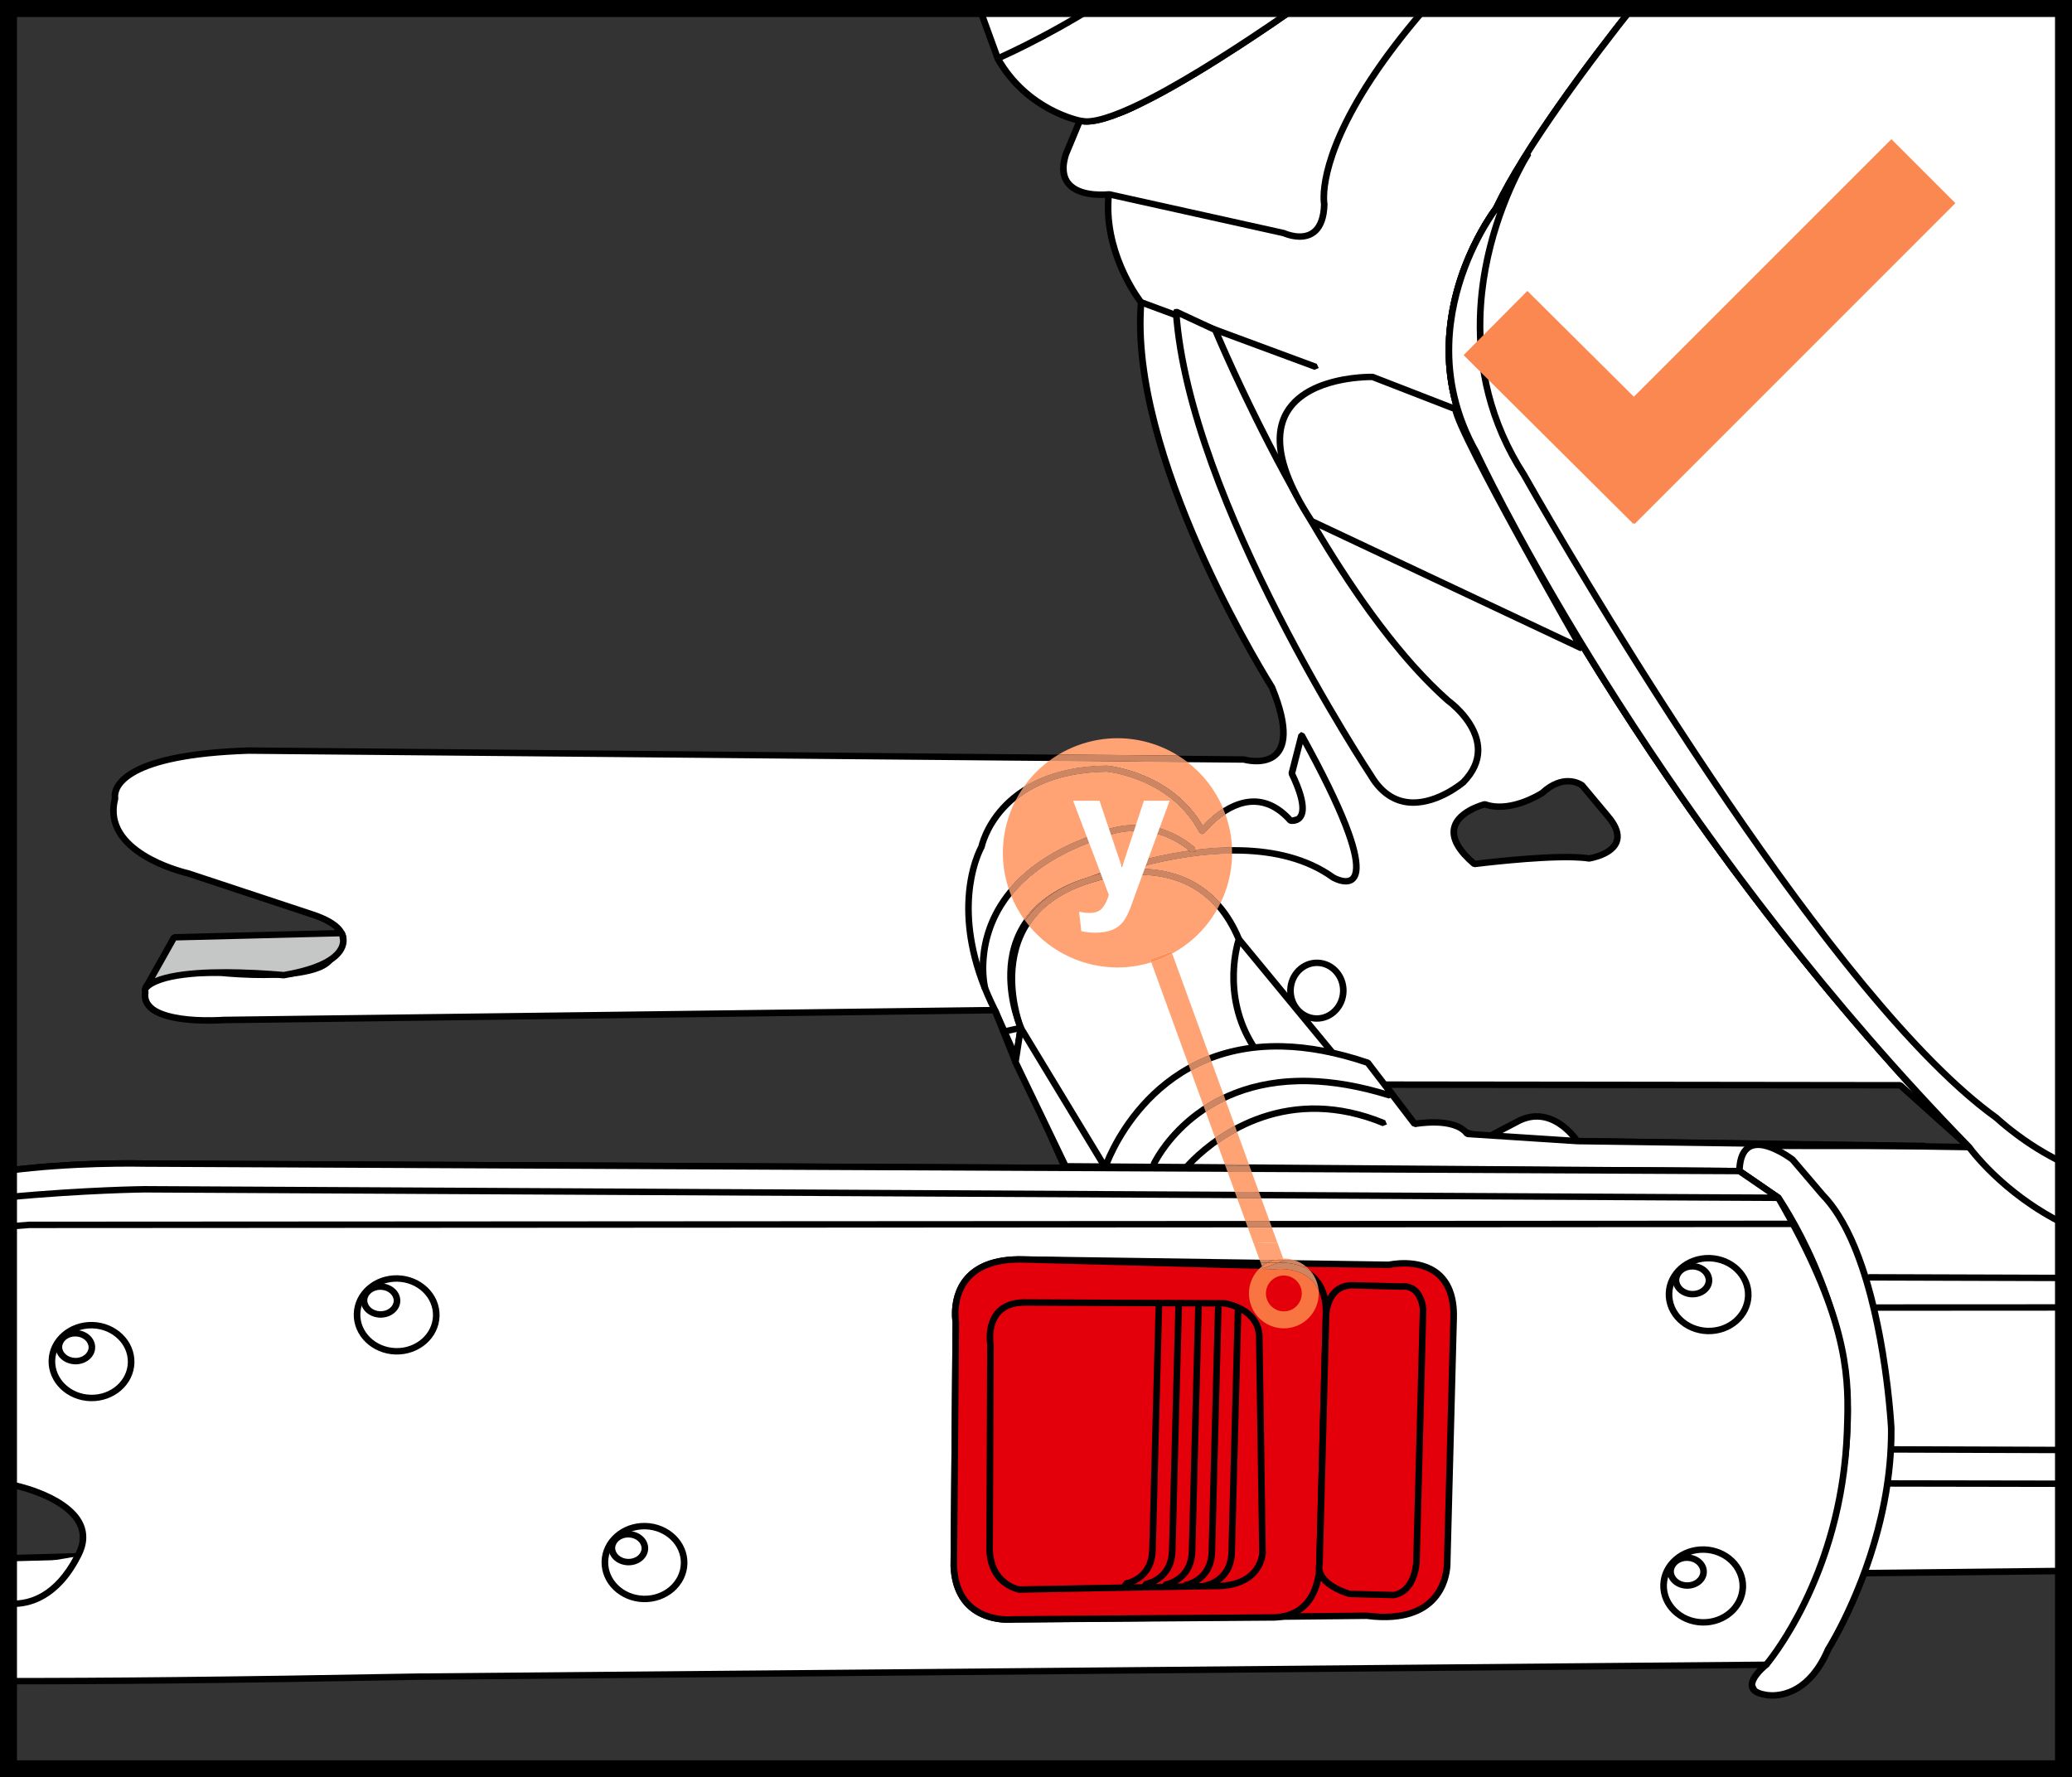 <?xml version="1.0" encoding="UTF-8"?>
<!DOCTYPE svg PUBLIC "-//W3C//DTD SVG 1.1//EN" "http://www.w3.org/Graphics/SVG/1.1/DTD/svg11.dtd">
<!-- Creator: CorelDRAW 2017 -->
<svg xmlns="http://www.w3.org/2000/svg" xml:space="preserve" width="32.306mm" height="27.71mm" version="1.1" style="shape-rendering:geometricPrecision; text-rendering:geometricPrecision; image-rendering:optimizeQuality; fill-rule:evenodd; clip-rule:evenodd"
viewBox="0 0 984.83 844.71"
 xmlns:xlink="http://www.w3.org/1999/xlink">
 <rect x="0" y="0" width="984.83" height="844.71" fill="#333333" stroke="none"/>
 <defs>
  <style type="text/css">
   <![CDATA[
    .fil2 {fill:none;fill-rule:nonzero}
    .fil1 {fill:black;fill-rule:nonzero}
    .fil5 {fill:black;fill-rule:nonzero}
    .fil4 {fill:#C5C6C6;fill-rule:nonzero}
    .fil7 {fill:#CE8662;fill-rule:nonzero}
    .fil3 {fill:#E3000B;fill-rule:nonzero}
    .fil10 {fill:#F28856;fill-rule:nonzero}
    .fil8 {fill:#F87441;fill-rule:nonzero}
    .fil12 {fill:#FC8851;fill-rule:nonzero}
    .fil9 {fill:#FD8E58;fill-rule:nonzero}
    .fil11 {fill:#FFA374;fill-rule:nonzero}
    .fil6 {fill:#FFA375;fill-rule:nonzero}
    .fil0 {fill:white;fill-rule:nonzero}
   ]]>
  </style>
 </defs>
 <g id="Слой_x0020_1">
  <path class="fil0" d="M705.7 382.26c12.44,4.4 27.36,-5.4 27.36,-5.4 10.73,-9.9 18.94,-3.58 18.94,-3.58l12.17 14.58c14.22,16.67 -8.9,20.14 -8.9,20.14 -14.59,-2.42 -54.49,2.65 -54.49,2.65 -24.57,-21.02 4.93,-28.39 4.93,-28.39zm275.1 364.37l0 -200.97 -44.9 -0.47 -186.25 -2.84c0,0 -12.06,-18.66 -29.07,-8.92l-14.85 7.76c0,0 -22.81,-8.73 -33.32,-6.98l-14.16 -18.71 244.93 0.3 32.73 29.39c-154.93,-158.92 -234.21,-330.11 -234.21,-330.11 -34.01,-59.99 9.33,-115.91 9.33,-115.91 13.82,-29.29 46.09,-71.8 64.6,-95.14l-164.47 0 -64.12 41.95c-17.07,11.78 -33.8,11.33 -33.8,11.33l-6.7 16.13c-6.86,22.23 20.44,18.87 20.44,18.87 -2.84,28.45 15.4,51.34 15.4,51.34 -6.15,75.24 62.2,182.97 62.2,182.97 17.7,43.25 -13.46,34.29 -13.46,34.29l-473.01 -4.24c-69.15,2.26 -63.4,22.79 -63.4,22.79 -6.98,26.3 34.65,35.54 34.65,35.54l60.19 19.92c24.89,8.81 7.84,20.58 7.84,20.58 -7.46,11.58 -52.52,6.78 -52.52,6.78 -39.74,-1.04 -35.82,9.25 -35.82,9.25 -2.53,16.24 37.33,13.21 37.33,13.21l366.49 -4.67 114.67 257.7 299.11 9.87 94.16 -1.03z"/>
  <path class="fil1" d="M705.7 382.26l0.54 -1.44c1.89,0.68 3.86,0.99 5.85,1.05 4.97,0.14 10.04,-1.42 13.83,-3.03 1.89,-0.81 3.47,-1.62 4.57,-2.24 1.1,-0.61 1.69,-1 1.69,-1l0.88 1.27 -1.09 -1.11c5.11,-4.73 9.94,-6.1 13.66,-5.98 4.48,0.12 7.19,2.21 7.33,2.31l0.25 0.24 12.18 14.58 -1.22 0.96 1.2 -0.97c3.57,4.17 5.07,7.76 4.99,10.91 -0.17,5.03 -4.22,7.96 -7.74,9.55 -3.59,1.63 -7.03,2.14 -7.11,2.16l-0.51 -0.01c-1.97,-0.32 -4.51,-0.52 -7.39,-0.59 -8.66,-0.23 -20.35,0.58 -29.84,1.45 -9.5,0.87 -16.79,1.8 -16.8,1.8l-1.25 -0.37c-7.52,-6.44 -10.41,-11.87 -10.3,-16.59 0.18,-5.53 4.41,-9.12 8.22,-11.29 3.86,-2.19 7.58,-3.11 7.66,-3.14l0.94 0.04 -0.54 1.44 0.4 1.48c-0.01,0 -0.82,0.2 -2.12,0.66 -1.94,0.7 -4.87,1.97 -7.24,3.81 -2.38,1.87 -4.1,4.18 -4.17,7.09 -0.11,3.32 2.02,8.04 9.24,14.22l-1.03 1.14 -0.2 -1.51c0.03,-0.01 29.34,-3.74 47.14,-3.28 2.97,0.07 5.62,0.27 7.83,0.63l-0.27 1.51 -0.23 -1.51c0,0 0.74,-0.11 1.92,-0.41 1.77,-0.45 4.46,-1.32 6.58,-2.73 2.15,-1.43 3.62,-3.19 3.69,-5.64 0.06,-2.1 -0.96,-5.02 -4.26,-8.88l-0.01 -0.01 -12.18 -14.58 1.22 -0.97 -0.98 1.2 -0.04 -0.04c-0.37,-0.26 -2.4,-1.55 -5.42,-1.62 -2.88,-0.06 -6.76,0.87 -11.41,5.14l-0.2 0.16c-0.13,0.04 -10.58,7.03 -21.93,6.79 -2.28,-0.07 -4.59,-0.42 -6.85,-1.23l0.54 -1.43 0.4 1.48 -0.4 -1.48zm275.1 365.89l0 -3.05 -94.15 1.03 -298.07 -9.84 -114.28 -256.81 -1.47 -0.92 -366.48 4.67 -0.1 0c-0.01,0 -0.74,0.05 -2,0.11 -1.81,0.09 -4.7,0.16 -8.08,0.08 -8.24,-0.15 -19.37,-1.61 -23.58,-5.75 -1.41,-1.37 -2.13,-2.84 -2.1,-4.85l0.1 -1.03 -0.08 -0.75 -0.73 0.26 0.74 -0.2 -0.01 -0.05 -0.73 0.26 0.74 -0.2 0 -0.03 -0.02 -0.27c0.07,-0.56 0.16,-2.23 4.7,-4.08 4.52,-1.79 13.32,-3.3 29.63,-2.87l0.03 -1.53 -0.16 1.52c0.02,0 6.61,0.71 15.2,0.94 6.97,0.18 15.24,0.05 22.45,-1.04 7.19,-1.15 13.46,-3.04 16.35,-7.38l-1.32 -0.81 0.91 1.25c0.06,-0.14 6.05,-3.95 6.36,-9.99 0.07,-2.27 -0.87,-4.76 -3.19,-6.99 -2.31,-2.25 -5.91,-4.34 -11.38,-6.28l-0.03 -0.01 -60.19 -19.92 -0.16 -0.04c0,0 -2.16,-0.48 -5.47,-1.56 -3.3,-1.07 -7.71,-2.74 -12.07,-5.08 -8.76,-4.7 -16.99,-11.89 -16.68,-22.12 0.04,-1.55 0.27,-3.19 0.73,-4.93l-0.01 -0.77 -0.06 0.01 0.08 -0.01 -0.01 0 -0.06 0.01 0.08 -0.01 -0.03 -0.15 -0.03 -0.73c0.09,-1.77 0.87,-6.01 9.04,-10.43 8.19,-4.38 23.83,-8.6 52.95,-9.55l-0.05 -1.53 -0.01 1.53 473.01 4.24 0.01 -1.53 -0.44 1.46c0.09,0.02 2.56,0.73 5.84,0.83 2.93,0.06 6.55,-0.34 9.61,-2.43 3.09,-2.09 5.32,-5.9 5.45,-11.75 0.14,-5.49 -1.42,-12.86 -5.55,-22.96l-0.12 -0.24c-0.01,-0.02 -4.01,-6.31 -10.01,-16.99 -6,-10.67 -13.98,-25.68 -21.9,-43.02 -15.85,-34.65 -31.39,-78.65 -30.4,-115.6 0.05,-2.18 0.16,-4.32 0.34,-6.44l-0.33 -1.07c0,0 -0.97,-1.21 -2.46,-3.51 -1.48,-2.29 -3.48,-5.62 -5.45,-9.76 -3.94,-8.28 -7.78,-19.79 -7.43,-32.64 0.03,-1.44 0.12,-2.88 0.27,-4.34l-0.47 -1.25 -1.29 -0.42c0,0 -0.36,0.04 -0.99,0.09 -0.79,0.05 -1.98,0.11 -3.43,0.06 -3.08,-0.06 -7.16,-0.6 -10.24,-2.26 -3.05,-1.71 -5.19,-4.18 -5.12,-9.1 0.04,-1.62 0.37,-3.51 1.04,-5.71l-1.51 -0.44 1.45 0.57 6.7 -16.12 -1.45 -0.58 -0.04 1.53c0.19,0 17.26,0.44 34.75,-11.61l-0.9 -1.25 0.87 1.27 66.07 -43.21 -5.64 0 -62.19 40.68 -0.03 0.02c-12.47,8.63 -24.81,10.54 -30.13,10.95 -1.76,0.14 -2.71,0.11 -2.71,0.11l-1.49 0.96 -6.7 16.12 -0.05 0.14c-0.74,2.4 -1.12,4.56 -1.16,6.51 -0.21,5.95 2.89,9.86 6.73,11.85 3.84,2.05 8.33,2.55 11.68,2.65 2.83,0.07 4.84,-0.17 4.89,-0.17l-0.2 -1.52 -1.56 -0.15c-0.16,1.54 -0.26,3.05 -0.29,4.56 -0.68,26.99 15.93,47.74 16.01,47.87l1.23 -0.94 -1.56 -0.12c-0.18,2.17 -0.3,4.37 -0.36,6.6 -1.9,75.57 62.75,177.16 62.78,177.29l1.34 -0.81 -1.46 0.57c4.05,9.86 5.46,16.89 5.32,21.74 -0.16,5.21 -1.91,7.81 -4.12,9.35 -2.21,1.53 -5.17,1.94 -7.73,1.87 -1.42,-0.04 -2.7,-0.22 -3.62,-0.39l-1.42 -0.32 -0.43 -0.05 -473.01 -4.24 -0.06 0c-29.39,0.97 -45.44,5.19 -54.35,9.93 -8.93,4.7 -10.65,10.24 -10.68,13.04 -0.02,1 0.14,1.63 0.17,1.75l1.52 -0.4 -1.53 -0.39c-0.52,1.94 -0.77,3.8 -0.83,5.6 -0.28,12.07 9.22,20.02 18.31,24.89 9.16,4.9 18.27,6.91 18.35,6.94l0.34 -1.49 -0.5 1.45 60.18 19.92 0.51 -1.45 -0.54 1.44c5.21,1.83 8.41,3.79 10.23,5.56 1.82,1.8 2.3,3.32 2.28,4.75 -0.01,2.86 -2.81,5.81 -4.28,6.99l-0.77 0.59 -0.42 0.43c-1.72,2.84 -7.27,4.98 -14.18,5.98 -6.9,1.05 -15.03,1.19 -21.9,1.01 -8.45,-0.23 -14.92,-0.91 -14.94,-0.91l-0.13 -0.01c-16.53,-0.43 -25.66,1.05 -30.89,3.1 -5.2,1.97 -6.66,4.96 -6.66,6.82l0.2 1.39 1.48 -0.53 -1.56 -0.23 -0.13 1.4c-0.09,2.87 1.13,5.33 3.05,7.12 1.91,1.82 4.48,3.08 7.33,4.01 5.71,1.87 12.68,2.46 18.36,2.61 5.89,0.15 10.36,-0.18 10.4,-0.2l-0.13 -1.52 0.03 1.53 365.43 -4.66 114.26 256.77 1.39 0.92 299.11 9.87 0.08 0 94.14 -1.03zm0 -200.97l0 -3.06 -44.89 -0.47 0.01 0.01 -186.24 -2.84 -0.03 1.53 1.33 -0.82c-0.13,-0.08 -7.56,-11.98 -20.05,-12.44 -3.45,-0.09 -7.24,0.77 -11.15,3.03l0.8 1.31 -0.74 -1.34 -14.86 7.76 0.75 1.34 0.57 -1.42c-0.09,-0.01 -18.04,-6.97 -29.94,-7.31 -1.5,-0.03 -2.91,0.03 -4.22,0.25l0.27 1.51 1.26 -0.9 -12.31 -16.27 241.21 0.29 32.27 28.98 2.18 -0.05 0.02 -2.12c-135.41,-138.87 -212.98,-287.2 -230.22,-322.06 -2.46,-4.98 -3.69,-7.62 -3.7,-7.64l-0.05 -0.11c-10,-17.64 -13.21,-34.87 -12.8,-50.43 0.71,-27.45 12.75,-49.7 18.72,-59.04 1.99,-3.12 3.27,-4.78 3.27,-4.78l0.17 -0.28c13.88,-29.43 46.82,-72.71 65.17,-95.78l-3.97 0c-18.64,23.54 -50.27,65.36 -64.04,94.5l1.43 0.63 -1.26 -0.91c-0.09,0.13 -21.62,27.87 -22.63,65.57 -0.43,16.02 2.9,33.84 13.19,51.99l1.37 -0.73 -1.43 0.62c0.05,0.09 79.36,171.41 234.5,330.53l1.14 -1.04 1.06 -1.13 -32.73 -29.38 -1.06 -0.41 -244.93 -0.3 -1.4 0.84 0.13 1.59 14.16 18.71 1.54 0.6c1.03,-0.17 2.25,-0.24 3.6,-0.2 5.4,0.14 12.69,1.9 18.55,3.66 5.87,1.74 10.3,3.44 10.31,3.45l1.32 -0.08 14.85 -7.76 0.05 -0.03c3.48,-1.98 6.62,-2.67 9.49,-2.59 7.68,0.14 13.74,6.24 16.23,9.35 0.83,1.02 1.24,1.66 1.24,1.66l1.3 0.72 186.25 2.84 0.01 0 44.91 0.47z"/>
  <path class="fil1" d="M613.97 367.63l1.42 -0.65c4.02,8.37 5.38,13.77 5.29,17.5 -0.05,2.91 -1.16,4.92 -2.67,5.98 -1.49,1.06 -3.09,1.17 -4.01,1.15l-0.91 -0.09 -0.89 -0.5c-5.54,-6.22 -10.9,-8.36 -15.86,-8.51 -6.32,-0.18 -12.28,3.11 -16.65,6.55 -2.18,1.72 -3.96,3.46 -5.18,4.76 -1.23,1.3 -1.86,2.13 -1.87,2.13l-1.39 0.6 -1.26 -0.83c-6.76,-13.02 -17.74,-20.23 -27.1,-24.22 -4.68,-1.99 -8.93,-3.15 -12.01,-3.83 -3.08,-0.66 -4.9,-0.83 -4.92,-0.83l0.15 -1.53 0.02 1.53c-25.81,0.35 -40.18,9.42 -48.28,18.32 -4.05,4.45 -6.51,8.89 -7.95,12.19 -0.72,1.66 -1.19,3.03 -1.48,3.98l-0.37 1.43 -0.18 0.46c0,0 -0.31,0.53 -0.83,1.68 -1.57,3.42 -4.81,12 -5.14,24.72 -0.33,12.73 2.24,29.63 12.36,49.77l0.05 0.12 7.69 19.34 1.64 -10.54 1.56 0.23 -1.44 0.6c-0.04,-0.11 -5.39,-12.13 -5.01,-26.84 0.34,-16.53 8.47,-36.66 39.24,-45.66 18.98,-5.62 25.32,-7.5 25.32,-7.5l1.19 0.12 0.77 0.91 -0.12 1.16 -0.92 0.74 -25.32 7.48 -1.94 -0.94 0.86 -1.92c0.11,-0.03 36.05,-14.95 72.15,-14.02 15.8,0.41 31.69,3.88 44.57,13.14l-0.94 1.23 0.81 -1.31 0.43 0.23c0.85,0.45 2.95,1.33 4.64,1.37 1.04,0.01 1.8,-0.2 2.37,-0.77 0.58,-0.57 1.17,-1.75 1.24,-4.1 0.26,-7.45 -5.3,-25.22 -25.84,-62.32l1.39 -0.72 1.52 0.37 -4.65 18.22 -1.53 -0.37 1.42 -0.65 -1.42 0.65 -1.53 -0.38 4.67 -18.21 1.32 -1.15 1.58 0.8c20.59,37.33 26.39,55.04 26.22,63.84 -0.06,2.8 -0.8,4.83 -2.14,6.16 -1.34,1.34 -3.14,1.74 -4.69,1.69 -3.45,-0.13 -6.48,-1.98 -6.6,-2.02l-0.12 -0.09c-12.15,-8.76 -27.38,-12.14 -42.78,-12.54 -17.6,-0.46 -35.34,2.98 -48.67,6.55 -6.65,1.77 -12.22,3.59 -16.11,4.96 -3.88,1.37 -6.07,2.27 -6.08,2.27l-0.62 -1.4 -0.45 -1.46 25.32 -7.5 1.19 0.12 0.77 0.91 -0.12 1.16 -0.92 0.74c0,0 -6.33,1.87 -25.32,7.48 -29.56,8.84 -36.51,27.13 -37.01,42.83 -0.18,6.97 1.01,13.39 2.25,18.05 0.62,2.34 1.25,4.22 1.72,5.52 0.48,1.3 0.79,1.99 0.79,1.99l0.11 0.83 -2.51 16.24 -1.38 1.29 -1.63 -0.97 -9.83 -24.71 1.46 -0.55 -1.41 0.68c-10.35,-20.57 -13.02,-37.99 -12.68,-51.2 0.46,-17.6 6.29,-27.67 6.38,-27.82l1.37 0.75 -1.54 -0.29c0.03,-0.16 1.91,-9.54 10.53,-19.05 8.6,-9.52 24.04,-19.02 50.59,-19.35l0.16 0.01c0.15,0.03 32.07,2.86 46.53,30.54l-1.4 0.69 -1.26 -0.92c0.14,-0.05 11.29,-14.89 26.28,-14.66 5.9,0.14 12.23,2.85 18.16,9.57l-1.19 1 0.3 -1.51 0.07 0.01 0.33 0.02 2.08 -0.55c0.61,-0.47 1.3,-1.31 1.39,-3.6 0.1,-2.91 -1.06,-7.99 -4.99,-16.13l-0.11 -1.02 1.53 0.38z"/>
  <path class="fil1" d="M476.43 488.88l8.42 -1.82 0.34 1.49 -1.46 0.55c-0.03,-0.11 -4.65,-11.5 -4.29,-25.66 0.34,-16.7 8.16,-37.52 38.52,-46.79l0.48 1.45 -0.57 -1.42c0.11,-0.04 11.24,-4.23 25.3,-3.86 16.14,0.36 36.43,7.11 47.15,33.05l0.03 1.05 -0.34 1.1c-0.61,2.22 -1.91,7.6 -2.09,14.69 -0.25,9.46 1.47,21.93 9.31,34.04l-0.5 2.11 -2.16 -0.48c-8.26,-12.75 -10.05,-25.86 -9.8,-35.75 0.26,-9.88 2.57,-16.57 2.6,-16.68l1.48 0.49 -1.45 0.57c-10.35,-24.74 -28.9,-30.67 -44.32,-31.13 -6.69,-0.18 -12.75,0.74 -17.11,1.7 -2.18,0.48 -3.95,0.98 -5.15,1.34 -1.2,0.37 -1.84,0.61 -1.84,0.61l-0.09 0.03c-29.09,9.04 -35.82,28.02 -36.34,43.96 -0.17,6.73 0.85,12.87 1.91,17.32 0.54,2.23 1.08,4.02 1.48,5.26 0.41,1.24 0.68,1.88 0.68,1.88l-0.07 1.27 -1.04 0.77 -8.42 1.82 -1.88 -1.16 1.19 -1.82 0 0z"/>
  <path class="fil0" d="M836.09 544.61l78.89 0.03 -165.33 -2.29 -52.24 -3.41c-6.06,-8.31 -25,-4.73 -25,-4.73l-22.26 -29.11c-97.53,-33.11 -124.82,49.72 -124.82,49.72l-40.14 -66.26 -2.51 16.23 23.83 49.52 320.24 2.28 9.34 -11.98z"/>
  <path class="fil1" d="M836.08 543.08l78.89 0.03 0 1.53 -0.01 1.53 -165.34 -2.29 -0.08 -0.01 -52.26 -3.4 -1.17 -0.64c-2.43,-3.45 -8.19,-4.73 -13.53,-4.84 -2.65,-0.06 -5.14,0.12 -6.96,0.31 -1.82,0.21 -2.93,0.42 -2.93,0.42l-1.56 -0.59 -22.27 -29.11 1.26 -0.91 -0.52 1.44c-14.95,-5.08 -28.19,-7.39 -39.89,-7.69 -31.96,-0.83 -52.56,13.24 -65.35,27.59 -6.4,7.16 -10.8,14.41 -13.59,19.84 -1.4,2.72 -2.4,4.98 -3.04,6.56 -0.65,1.58 -0.93,2.44 -0.93,2.44l-1.32 1.05 -1.53 -0.74 -37.89 -62.56 -1.79 11.53 23.2 48.23 319.25 2.27 1.56 1.54 -1.58 1.52 -320.24 -2.27 -1.41 -0.88 -23.83 -49.53 -0.13 -0.87 2.52 -16.24 1.26 -1.27 1.65 0.73 40.14 66.25 -1.36 0.77 -1.48 -0.47c0.03,-0.12 4.97,-15.09 18.17,-29.92 13.18,-14.83 34.81,-29.51 67.81,-28.63 12.07,0.31 25.63,2.7 40.85,7.86l0.74 0.53 22.26 29.12 -1.26 0.9 -0.3 -1.49c0.08,-0.01 4.88,-0.93 10.57,-0.79 5.65,0.18 12.38,1.27 16.01,6.13l-1.28 0.88 0.1 -1.53 52.21 3.41 165.28 2.29 1.55 1.54 -1.57 1.52 -78.89 -0.03 -1.57 -1.52 1.57 -1.53z"/>
  <path class="fil1" d="M561.75 554.85c0.12,-0.12 24.35,-30.44 64.97,-29.44 9.7,0.26 20.31,2.32 31.66,7.01l0.84 2 -2.05 0.81c-11.02,-4.54 -21.22,-6.52 -30.52,-6.75 -19.44,-0.52 -35.04,6.54 -45.81,13.76 -5.39,3.6 -9.55,7.25 -12.37,9.98 -1.41,1.37 -2.47,2.51 -3.18,3.3l-1.05 1.22 -2.2 0.26 -0.27 -2.14z"/>
  <path class="fil1" d="M546.95 552.75c0.05,-0.2 19.25,-41.93 75.39,-40.48 11.39,0.29 24.27,2.38 38.78,6.93l1.01 1.93 -1.97 0.98c-14.26,-4.46 -26.84,-6.49 -37.9,-6.78 -27.19,-0.7 -45.21,8.99 -56.57,18.85 -5.67,4.94 -9.66,9.92 -12.22,13.66 -1.28,1.86 -2.19,3.42 -2.8,4.51 -0.6,1.08 -0.86,1.66 -0.86,1.66l-2.07 0.77 -0.8 -2.01z"/>
  <polygon class="fil1" points="542.93,142.23 625.87,172.92 626.78,174.9 624.76,175.78 541.82,145.09 540.91,143.11 "/>
  <path class="fil1" d="M527.32 90.82l83.25 18.49 0.33 0.11 0.48 0.2c1.01,0.4 3.44,1.22 6.05,1.28 2.41,0.05 4.82,-0.47 6.73,-2.34 1.92,-1.87 3.53,-5.31 3.7,-11.57l1.57 0.05 -1.55 0.29c-0.02,-0.11 -0.29,-1.56 -0.23,-4.37 0.28,-10.53 5.53,-39.97 47.67,-88.94l4.11 0c-43.4,49.8 -48.38,79.24 -48.64,89.02 -0.03,1.29 0.01,2.24 0.06,2.85l0.11 0.85 0.03 0.32c-0.17,6.71 -1.93,11.04 -4.62,13.66 -2.69,2.62 -6.13,3.31 -9.03,3.23 -4.26,-0.13 -7.69,-1.74 -7.8,-1.79l0.67 -1.37 -0.34 1.49 -83.26 -18.49 -1.18 -1.83 1.88 -1.15z"/>
  <path class="fil0" d="M577.62 156.81c0,0 51.2,123.6 110.53,176.09 0,0 26.71,19.03 7.36,38.91 0,0 -27.84,23.73 -43.88,-3.18 0,0 -86.61,-130.64 -92.63,-220.45l18.61 8.64z"/>
  <path class="fil1" d="M577.62 156.81l1.45 -0.57c0.01,0.02 3.19,7.69 8.9,20.08 17.12,37.14 57.09,116.46 101.23,155.45l-1.05 1.13 0.92 -1.23c0.07,0.13 15.27,10.64 15.03,25.33 -0.12,5.08 -2.27,10.54 -7.46,15.86l-0.11 0.1c-0.13,0.05 -11.92,10.3 -25.39,10.02 -7.33,-0.15 -15.08,-3.77 -20.88,-13.59l1.36 -0.77 -1.32 0.83c-0.03,-0.13 -86.72,-130.65 -92.87,-221.18l0.69 -1.37 1.56 -0.12 18.62 8.65 0.77 0.8 -1.45 0.57 -0.68 1.38 -18.61 -8.64 0.68 -1.38 1.57 -0.09c2.97,44.49 26.04,99.53 48.4,143.32 11.18,21.91 22.18,41.01 30.38,54.64 8.2,13.63 13.57,21.74 13.58,21.76l0.04 0.06c5.46,9.08 11.9,11.86 18.24,12.07 5.86,0.17 11.72,-2.12 16.08,-4.51 2.18,-1.18 3.99,-2.39 5.25,-3.29 1.25,-0.9 1.91,-1.47 1.92,-1.47l1.03 1.15 -1.14 -1.05c4.76,-4.9 6.48,-9.54 6.6,-13.84 0.18,-6.21 -3.18,-11.93 -6.7,-16.1 -1.76,-2.07 -3.54,-3.76 -4.86,-4.92 -1.34,-1.15 -2.18,-1.75 -2.18,-1.75l-0.13 -0.11c-59.78,-52.96 -110.87,-176.56 -110.93,-176.65l1.45 -0.57 -0.68 1.38 0.68 -1.38z"/>
  <path class="fil0" d="M623.39 247.66l128.21 60.4c0,0 -58.05,-101.36 -59.83,-113.63l-39.38 -15.29c0,0 -75.31,-1.98 -29,68.52z"/>
  <path class="fil1" d="M623.39 247.66l0.68 -1.38 128.22 60.42 -0.69 1.37 -1.37 0.74c-0.01,0 -14.52,-25.35 -29.26,-52.24 -7.38,-13.44 -14.81,-27.28 -20.51,-38.53 -5.72,-11.32 -9.67,-19.75 -10.25,-23.4l1.56 -0.2 -0.58 1.42 -39.38 -15.29 0.58 -1.42 -0.03 1.53c-0.01,0 -2.6,-0.07 -6.59,0.29 -5.98,0.52 -14.98,2.05 -22.37,6.1 -7.4,4.08 -13.17,10.4 -13.49,21.13 -0.25,9.16 3.68,21.72 14.8,38.65l-1.32 0.82 0.68 -1.38 -0.68 1.38 -1.32 0.82c-11.3,-17.21 -15.54,-30.28 -15.29,-40.37 0.4,-15.91 12.23,-23.71 23.4,-27.21 11.22,-3.58 22.15,-3.28 22.26,-3.28l0.54 0.11 39.38 15.29 0.97 1.2c0.31,2.5 4.28,11.35 9.96,22.48 8.52,16.8 20.94,39.47 31.24,57.92 10.29,18.46 18.43,32.67 18.45,32.7l-0.23 1.8 -1.82 0.32 -128.21 -60.41 -0.65 -0.56 1.32 -0.82z"/>
  <path class="fil1" d="M466.66 470.14c-0.02,-0.09 -1.18,-4.65 -1,-11.66 0.34,-16.31 8.44,-46.08 54.87,-62.12l0.53 1.44 -0.77 -1.34c0.14,-0.06 8.65,-4.76 20.56,-4.46 8.09,0.2 17.75,2.79 27.13,10.68l0.17 2.15 -2.22 0.16c-8.84,-7.42 -17.68,-9.73 -25.16,-9.94 -5.51,-0.15 -10.27,0.88 -13.64,1.95 -1.69,0.52 -3.03,1.06 -3.94,1.47l-1.35 0.65 -0.25 0.11c-45.27,15.8 -52.3,43.82 -52.78,59.32 -0.09,3.32 0.14,6.05 0.4,7.95 0.25,1.89 0.52,2.89 0.51,2.91l-1.14 1.85 -1.91 -1.12z"/>
  <polygon class="fil1" points="632.29,501.54 587.65,447.4 587.89,445.24 590.1,445.49 634.74,499.63 634.5,501.78 "/>
  <path class="fil0" d="M613.37 470.52c-0.19,7.31 5.27,13.38 12.21,13.56 6.94,0.18 12.71,-5.59 12.89,-12.9 0.2,-7.31 -5.27,-13.38 -12.21,-13.56 -6.93,-0.18 -12.7,5.59 -12.89,12.91z"/>
  <path class="fil1" d="M613.37 470.52l1.57 0.04c-0.16,6.56 4.71,11.83 10.68,11.99 5.96,0.15 11.11,-4.86 11.29,-11.42 0.16,-6.56 -4.72,-11.83 -10.68,-11.99 -5.97,-0.15 -11.11,4.86 -11.29,11.42l-1.57 -0.04 -1.57 -0.05c0.23,-8.06 6.62,-14.58 14.51,-14.39 7.9,0.23 13.94,7.07 13.73,15.13 -0.23,8.07 -6.6,14.58 -14.51,14.39 -7.89,-0.23 -13.93,-7.07 -13.73,-15.13l1.57 0.05z"/>
  <line class="fil2" x1="894.04" y1="705.06" x2="980.8" y2= "705.2" />
  <polygon class="fil1" points="894.04,703.53 980.8,703.67 980.8,706.73 894.04,706.58 892.47,705.06 "/>
  <line class="fil2" x1="980.8" y1="689.16" x2="898.64" y2= "688.88" />
  <polygon class="fil1" points="980.8,690.69 898.64,690.41 897.08,688.87 898.65,687.35 980.8,687.63 "/>
  <line class="fil2" x1="892.04" y1="621.46" x2="980.8" y2= "621.42" />
  <polygon class="fil1" points="892.03,619.93 980.8,619.89 980.8,622.94 892.04,622.99 890.46,621.46 "/>
  <line class="fil2" x1="888.22" y1="607.1" x2="980.8" y2= "607.39" />
  <polygon class="fil1" points="888.23,605.57 980.8,605.86 980.8,608.91 888.22,608.63 886.66,607.1 "/>
  <path class="fil0" d="M845.25 569.3c0,0 36.32,51.89 32.68,110.89 0,0 -0.84,59.23 -38.49,111.06 0,0 -14.97,11.83 -0.37,14.25 0,0 18.71,4.57 29.87,-21.63 0,0 30.56,-48.1 29.97,-105.18 0,0 -4.14,-81.61 -32.69,-110.87l-14.21 -16.68c0,0 -24.63,-18.98 -25.26,5.45l18.51 12.71z"/>
  <path class="fil1" d="M845.25 569.3l1.3 -0.86c0.05,0.13 34.64,49.41 33.17,107.03 -0.04,1.6 -0.12,3.2 -0.22,4.82l-1.57 -0.09 1.57 0.02 0 0.27c-0.13,4.34 -2.25,61.34 -38.78,111.65l-0.29 0.3 -0.97 0.83c-0.89,0.8 -2.25,2.11 -3.34,3.53 -1.11,1.42 -1.87,2.98 -1.87,3.99l0.8 1.66c0.67,0.56 2.01,1.18 4.28,1.55l0.12 0.03 0.58 0.1 1.85 0.15c5.19,0.05 17.23,-1.48 25.62,-20.99l0.12 -0.22c0,-0.01 1.74,-2.74 4.41,-7.75 8.03,-15.05 24.23,-50.31 25.27,-90.78 0.05,-1.93 0.08,-3.87 0.05,-5.82l1.57 -0.02 -1.57 0.08c0,-0.01 -0.26,-5.05 -1.09,-13.13 -2.43,-24.2 -10.32,-75.55 -31.16,-96.78l-0.08 -0.08 -14.21 -16.67 1.2 -0.98 -0.97 1.2 -1.43 -1.02c-2.71,-1.88 -9.01,-5.6 -13.73,-5.68 -2.11,-0.03 -3.73,0.48 -5.05,1.99 -1.32,1.51 -2.39,4.3 -2.51,9l-1.57 -0.04 0.9 -1.25 18.51 12.71 0.4 0.39 -1.3 0.86 -0.9 1.25 -18.51 -12.71 -0.67 -1.29c0.14,-5.08 1.25,-8.58 3.25,-10.9 1.99,-2.32 4.82,-3.15 7.53,-3.06 8.12,0.31 16.89,7.31 17.03,7.36l0.23 0.23 14.23 16.67 -1.22 0.98 1.14 -1.05c14.7,15.13 22.8,43.02 27.46,67.19 4.62,24.17 5.65,44.63 5.65,44.67l0.01 0.05c0.01,1.99 0,3.97 -0.05,5.92 -1.46,54.95 -30.1,99.95 -30.16,100.07l-1.33 -0.8 1.45 0.59c-8.67,20.55 -22.53,23.11 -28.59,22.86 -1.87,-0.04 -3.02,-0.32 -3.11,-0.34l0.38 -1.48 -0.26 1.51c-2.6,-0.43 -4.48,-1.14 -5.8,-2.24 -1.34,-1.07 -1.97,-2.64 -1.91,-4.08 0.14,-2.87 2.08,-5.33 3.82,-7.3 1.76,-1.95 3.48,-3.29 3.51,-3.32l1 1.18 -1.29 -0.88c35.95,-49.44 38.11,-105.92 38.21,-109.97l0 -0.23 0.01 -0.08c0.09,-1.57 0.16,-3.14 0.2,-4.71 0.74,-28.19 -7.41,-54.52 -15.77,-73.8 -4.17,-9.65 -8.4,-17.51 -11.58,-22.96 -3.17,-5.46 -5.27,-8.45 -5.28,-8.46l1.3 -0.86 -0.9 1.25 0.9 -1.25z"/>
  <path class="fil0" d="M826.74 556.59l-757.75 -3.54c0,0 -33.1,-0.87 -64.95,3.33l0 148.74 4.42 1.2c0,0 41.63,9.24 28.43,33.35l-32.85 0.91 0 58.43c42.84,0.06 104.85,-0.46 194.65,-2.13l640.76 -5.64c0,0 36.03,-41.72 38.49,-111.06 0.83,-23.22 2.05,-51.12 -32.68,-110.89l-18.51 -12.71z"/>
  <path class="fil1" d="M826.74 556.59l0 1.53 -757.75 -3.54 -0.03 0c-0.03,0 -9.37,-0.25 -22.95,0.15 -11.93,0.36 -27.11,1.23 -41.97,3.2l0 -3.09c27.26,-3.58 55.27,-3.47 62.95,-3.36 1.32,0.02 2.03,0.05 2.04,0.05l-0.04 1.53 0.01 -1.53 757.75 3.54 0.9 0.28 -0.9 1.25zm-822.71 146.95l4.83 1.31 -0.42 1.47 0.34 -1.49c0.07,0.02 8.03,1.79 16.06,5.84 4.01,2.03 8.05,4.65 11.13,7.99 3.08,3.32 5.18,7.48 5.05,12.37 -0.08,2.91 -0.95,6.04 -2.76,9.36l-1.33 0.82 -32.9 0.91 0 -3.05 32.81 -0.91 0.04 1.53 -1.39 -0.72c1.63,-2.98 2.34,-5.62 2.4,-8.01 0.1,-3.96 -1.55,-7.3 -4.25,-10.25 -4.04,-4.41 -10.45,-7.7 -15.84,-9.81 -2.7,-1.05 -5.14,-1.83 -6.89,-2.33 -1.77,-0.51 -2.81,-0.73 -2.81,-0.74l-0.08 -0.01 -4 -1.09 0 -3.17zm0 93.95c42.82,0.06 104.85,-0.47 194.62,-2.13l0.01 0 640.76 -5.64 0.02 1.53 -1.2 -0.99c0,0 0.53,-0.61 1.51,-1.86 6.81,-8.79 34.49,-48.05 36.62,-108.26 0.07,-1.96 0.15,-3.94 0.19,-5.97 0.56,-22 -0.98,-49.5 -32.67,-104.11l1.37 -0.75 -0.91 1.25 -18.51 -12.71 0.91 -1.25 0 1.53 0 -1.53 0.9 -1.25 18.51 12.71 0.46 0.49c31.92,54.87 33.69,83.38 33.08,105.69 -0.05,2.05 -0.12,4.05 -0.19,6 -2.5,69.84 -38.75,111.84 -38.87,111.98l-1.18 0.55 -640.76 5.64 -0.01 -1.53 0.03 1.53c-89.78,1.66 -151.82,2.19 -194.68,2.13l0 -3.05z"/>
  <path class="fil0" d="M4.04 582.93c3.18,-0.27 6.43,-0.52 9.76,-0.77l837.41 -0.48 -847.17 30.73 0 -29.48z"/>
  <path class="fil1" d="M4.04 581.4c3.15,-0.26 6.35,-0.52 9.64,-0.76l0.12 -0.01 837.41 -0.48 1.57 1.53 -1.57 1.53 -837.41 0.48 0 -1.53 0.12 1.53c-3.37,0.24 -6.66,0.51 -9.88,0.77l0 -3.06z"/>
  <path class="fil0" d="M4.04 556.38c31.85,-4.2 64.96,-3.34 64.96,-3.34l757.75 3.55 18.51 12.71 -776.58 -4.05c0,0 -26.87,0.25 -64.64,3.69l0 -12.56z"/>
  <path class="fil1" d="M4.04 554.84c27.26,-3.58 55.27,-3.47 62.95,-3.36 1.32,0.02 2.04,0.03 2.05,0.03l-0.04 1.53 0 -1.53 757.75 3.55 0.91 0.28 18.51 12.71 0.59 1.71 -1.51 1.07 -776.57 -4.05 0 -1.53 0.02 1.53c-0.02,0 -7.16,0.08 -19.33,0.61 -11.36,0.5 -27.08,1.42 -45.33,3.09l0 -3.08c37.75,-3.43 64.58,-3.67 64.61,-3.68l0.03 0 771.59 4.01 -14.03 -9.62 -757.26 -3.55 -0.03 0c-0.02,0 -9.36,-0.24 -22.94,0.16 -11.95,0.36 -27.13,1.23 -41.98,3.19l0 -3.08z"/>
  <path class="fil3" d="M482.02 769.66c0,0 -27.3,3.37 -28.65,-25.21l0.95 -116.11c0,0 -5.47,-30.7 32.19,-29.73l173.69 2.51c0,0 31.6,-7.32 30.74,25.25l-3.03 116.07c0,0 1.29,30.59 -38.36,25.49l-167.52 1.72z"/>
  <path class="fil1" d="M482.02 769.66l0.19 1.52c-0.05,0.01 -1.48,0.18 -3.7,0.12 -3.87,-0.11 -10.19,-0.89 -15.82,-4.67 -5.65,-3.76 -10.38,-10.64 -10.9,-22.1l0 -0.09 0.95 -116.11 1.57 0.01 -1.55 0.26c-0.01,-0.07 -0.37,-2.09 -0.29,-5.08 0.13,-4.48 1.2,-11.26 6.09,-16.91 4.89,-5.67 13.55,-9.92 27.97,-9.52l-0.03 1.53 0.01 -1.53 173.7 2.51 -0.02 1.53 -0.37 -1.48c0.09,-0.02 3.7,-0.86 8.56,-0.74 4.85,0.14 11,1.22 15.96,5.28 4.98,4.08 8.46,11.09 8.15,22.24l-3.05 116.07 -1.56 -0.04 1.56 -0.06 0 0.88c-0.06,2.36 -0.6,9.14 -5.05,15.4 -4.44,6.28 -12.95,11.78 -27.95,11.35 -2.22,-0.05 -4.59,-0.24 -7.11,-0.57l0.19 -1.51 0.02 1.53 -167.52 1.72 -0.02 -1.53 0.19 1.52 -0.19 -1.52 -0.02 -1.53 167.53 -1.73 0.21 0.02c2.43,0.31 4.69,0.48 6.8,0.54 14.23,0.33 21.36,-4.59 25.28,-10.04 3.91,-5.47 4.45,-11.7 4.49,-13.74l0.01 -0.68 0 -0.09 3.03 -116.07c0.26,-10.56 -2.91,-16.4 -7.04,-19.82 -4.14,-3.41 -9.56,-4.44 -14.01,-4.56 -2.23,-0.05 -4.19,0.11 -5.58,0.29 -1.39,0.18 -2.17,0.37 -2.17,0.37l-0.39 0.04 -173.69 -2.51 -0.02 0c-13.82,-0.34 -21.27,3.59 -25.5,8.43 -4.22,4.86 -5.24,10.91 -5.35,15.02 -0.03,1.37 0.03,2.51 0.1,3.29l0.15 1.19 0.02 0.27 -0.95 116.12 -1.57 -0.02 1.57 -0.06c0.54,10.74 4.7,16.44 9.54,19.72 4.85,3.28 10.59,4.04 14.12,4.13 1.12,0.03 1.99,0 2.54,-0.04 0.44,-0.03 0.68,-0.05 0.69,-0.05l0.17 -0.01 0.02 1.53z"/>
  <path class="fil3" d="M482.02 769.66c0,0 -27.3,3.37 -28.65,-25.21l0.95 -116.11c0,0 -5.47,-30.7 32.19,-29.73l119.24 3.13c0,0 25.21,-3.42 24.52,23.06l-3.1 118.09c0,0 1.4,26.53 -23.7,25.88l-121.45 0.89z"/>
  <path class="fil1" d="M482.02 769.66l0.19 1.52c-0.05,0.01 -1.48,0.18 -3.7,0.12 -3.87,-0.11 -10.19,-0.89 -15.82,-4.67 -5.65,-3.76 -10.38,-10.64 -10.9,-22.1l0 -0.09 0.95 -116.11 1.57 0.01 -1.55 0.26c-0.01,-0.07 -0.37,-2.09 -0.29,-5.08 0.13,-4.48 1.2,-11.26 6.09,-16.91 4.89,-5.67 13.55,-9.92 27.97,-9.52l119.25 3.13 -0.04 1.53 -0.22 -1.52c0.07,-0.01 1.54,-0.2 3.78,-0.15 3.63,0.11 9.32,0.85 14.18,4.37 4.88,3.53 8.65,9.92 8.34,20.38l-3.1 118.1 -1.57 -0.05 1.57 -0.07c0,0.03 0.03,0.61 0,1.59 -0.07,2.91 -0.61,9.36 -4.04,15.21 -3.39,5.87 -10.01,11.02 -21.27,10.68l0.04 -1.53 0.01 1.53 -121.45 0.89 -0.01 -1.53 0.19 1.52 -0.19 -1.52 -0.01 -1.53 121.45 -0.89 0.05 0c10.25,0.22 15.41,-4.05 18.46,-9.14 3.01,-5.1 3.57,-11.13 3.64,-13.78l-0.01 -1.36 0 -0.12 3.1 -118.09c0.23,-9.78 -3.06,-14.89 -7.08,-17.85 -4.04,-2.97 -9.11,-3.69 -12.39,-3.78 -1.11,-0.02 -1.98,0.02 -2.55,0.07 -0.46,0.03 -0.72,0.06 -0.72,0.05l-0.26 0.02 -119.24 -3.13c-13.82,-0.34 -21.27,3.59 -25.5,8.43 -4.22,4.86 -5.24,10.91 -5.35,15.02 -0.03,1.37 0.03,2.51 0.1,3.29l0.15 1.19 0.02 0.27 -0.95 116.12 -1.57 -0.02 1.57 -0.06c0.54,10.74 4.7,16.44 9.54,19.72 4.85,3.28 10.59,4.04 14.12,4.13 1.12,0.03 1.99,0 2.54,-0.04 0.44,-0.03 0.68,-0.05 0.69,-0.05l0.18 -0.01 0.01 1.53z"/>
  <path class="fil3" d="M630.26 624.8c0,0 0.37,-14.26 12.93,-13.93l23.02 0.6c0,0 8.42,-1.82 10.19,10.45l-3.15 120.14c0,0 -0.37,14.26 -10.88,16.02l-20.92 -0.55c0,0 -16.64,-4.51 -14.28,-14.64l3.1 -118.1z"/>
  <path class="fil1" d="M630.26 624.8l-1.57 -0.04c0.01,-0.11 0.09,-3.83 1.9,-7.68 1.73,-3.85 5.68,-7.96 12.64,-7.73l23 0.6 -0.03 1.53 -0.34 -1.49c0.09,-0.01 0.74,-0.15 1.72,-0.12 1.46,0.03 3.75,0.44 5.84,2.22 2.09,1.77 3.84,4.8 4.53,9.65l0.02 0.25 -3.15 120.14c-0.01,0.1 -0.09,3.79 -1.59,7.83 -1.47,4.01 -4.56,8.64 -10.59,9.66l-0.31 0.02 -20.92 -0.55 -0.37 -0.06c-0.08,-0.02 -3.86,-1.03 -7.72,-3.26 -3.81,-2.2 -8.02,-5.76 -7.94,-11.15l0.27 -2.03 1.53 0.34 -1.57 -0.04 3.1 -118.1 1.57 0.04 1.57 0.04 -3.1 118.1 -0.03 0.29 -0.19 1.43c-0.14,3.53 2.89,6.42 6.4,8.44 1.72,1 3.47,1.74 4.8,2.24 1.31,0.49 2.15,0.71 2.15,0.72l-0.41 1.48 0.03 -1.53 20.92 0.55 -0.03 1.52 -0.27 -1.5c4.47,-0.75 6.83,-4.13 8.17,-7.69 0.66,-1.75 1.01,-3.49 1.2,-4.79 0.2,-1.29 0.2,-2.08 0.2,-2.08l3.15 -120.13 1.57 0.03 -1.56 0.22c-0.63,-4.36 -2.09,-6.57 -3.47,-7.76 -1.4,-1.18 -2.87,-1.44 -3.86,-1.46l-0.76 0.02 -0.2 0.03 -0.38 0.03 -23.01 -0.6c-5.59,-0.1 -8.12,2.75 -9.7,5.95 -0.75,1.6 -1.17,3.25 -1.38,4.48 -0.21,1.23 -0.23,2.01 -0.23,2.01l-1.57 -0.04z"/>
  <path class="fil1" d="M470.79 638.96l-1.55 0.26c-0.01,-0.07 -0.32,-1.83 -0.26,-4.35 0.09,-3.14 0.74,-7.51 3.51,-11.18 2.78,-3.7 7.78,-6.42 15.6,-6.18l-0.04 1.53 0.01 -1.53 94.18 0.43 0.24 0.02c0.11,0.02 4.44,0.66 8.86,3.22 4.41,2.51 9.01,7.29 8.78,15.07l-1.57 -0.04 1.57 -0.02 1.52 101.92 0 0.06c-0.01,0.16 -0.12,4.53 -3.39,8.93 -3.26,4.42 -9.79,8.59 -21.66,8.25l0.04 -1.53 0.03 1.53 -92.15 1.66 -0.29 -0.02c-0.16,-0.03 -4.06,-0.68 -7.98,-3.83 -3.93,-3.14 -7.72,-8.9 -7.44,-18.46l1.57 0.04 -1.57 -0.01 0.41 -95.76 1.57 0.01 -1.55 0.26 1.55 -0.26 1.57 0.01 -0.41 95.76 -0.01 0.03c-0.19,8.76 3.06,13.37 6.31,16.03 1.63,1.32 3.29,2.13 4.53,2.59l1.48 0.47 0.48 0.11 -0.26 1.51 -0.03 -1.53 92.15 -1.66 0.08 0c11.14,0.26 16.32,-3.42 19.03,-6.99 1.34,-1.81 2.05,-3.65 2.42,-5.02l0.32 -1.65 0.05 -0.55 1.57 0.04 -1.57 0.02 -1.52 -101.92 0 -0.06c0.14,-6.48 -3.42,-10.08 -7.25,-12.36 -1.91,-1.12 -3.88,-1.83 -5.34,-2.26l-1.77 -0.44 -0.62 -0.12 0.24 -1.52 0 1.53 -94.2 -0.43 -0.04 0c-7.11,-0.15 -10.79,2.1 -12.99,4.95 -2.2,2.88 -2.84,6.65 -2.9,9.44 -0.03,1.12 0.02,2.08 0.09,2.74l0.13 1.01 0.02 0.27 -1.57 -0.01z"/>
  <path class="fil1" d="M534.58 751.19l0.42 -0.08c1.05,-0.23 3.84,-1.02 6.31,-3.12 2.48,-2.11 4.72,-5.45 4.9,-11.29l3.04 -116.07 1.61 -1.48 1.53 1.57 -3.04 116.06c-0.17,7.58 -3.76,12.13 -7.29,14.53 -3.52,2.43 -6.89,2.88 -7.03,2.9l-1.77 -1.3 1.33 -1.72z"/>
  <path class="fil1" d="M543.99 751.44l0.42 -0.08c1.05,-0.23 3.84,-1.02 6.31,-3.12 2.47,-2.11 4.72,-5.45 4.89,-11.29l3.04 -116.07 1.61 -1.48 1.53 1.57 -3.04 116.06c-0.17,7.58 -3.75,12.13 -7.29,14.53 -3.52,2.43 -6.89,2.88 -7.03,2.9l-1.77 -1.3 1.33 -1.72z"/>
  <path class="fil1" d="M553.41 751.69l0.42 -0.08c1.05,-0.23 3.84,-1.01 6.31,-3.12 2.47,-2.11 4.72,-5.45 4.89,-11.29l3.04 -116.07 1.62 -1.48 1.52 1.57 -3.04 116.06c-0.17,7.58 -3.75,12.13 -7.29,14.53 -3.51,2.43 -6.89,2.88 -7.03,2.9l-1.77 -1.3 1.33 -1.72z"/>
  <path class="fil1" d="M562.82 751.94l0.42 -0.08c1.05,-0.23 3.84,-1.02 6.31,-3.12 2.47,-2.11 4.72,-5.45 4.89,-11.29l3.04 -116.07 1.61 -1.48 1.53 1.57 -3.04 116.06c-0.17,7.58 -3.75,12.13 -7.29,14.53 -3.51,2.43 -6.89,2.88 -7.03,2.9l-1.77 -1.3 1.33 -1.72z"/>
  <path class="fil1" d="M572.24 752.18l0.42 -0.08c1.05,-0.23 3.84,-1.01 6.31,-3.12 2.47,-2.11 4.72,-5.45 4.89,-11.29l3.04 -116.07 1.62 -1.48 1.53 1.57 -3.05 116.06c-0.17,7.58 -3.75,12.13 -7.29,14.53 -3.51,2.43 -6.89,2.88 -7.03,2.91l-1.77 -1.3 1.34 -1.72z"/>
  <path class="fil0" d="M62.33 647.63c-0.25,9.56 -8.88,17.09 -19.28,16.81 -10.4,-0.27 -18.63,-8.24 -18.38,-17.8 0.26,-9.56 8.9,-17.09 19.28,-16.81 10.4,0.27 18.63,8.24 18.38,17.8z"/>
  <path class="fil1" d="M62.33 647.63l1.57 0.04c-0.29,10.47 -9.69,18.57 -20.9,18.29 -11.19,-0.31 -20.16,-8.9 -19.91,-19.37 0.29,-10.46 9.7,-18.57 20.9,-18.29 11.19,0.31 20.16,8.9 19.91,19.37l-1.57 -0.04 -1.57 -0.04c0.21,-8.65 -7.25,-15.97 -16.84,-16.23 -9.6,-0.25 -17.43,6.68 -17.68,15.32 -0.2,8.65 7.25,15.97 16.85,16.23 9.61,0.25 17.42,-6.68 17.67,-15.32l1.57 0.04z"/>
  <path class="fil0" d="M43.67 640.51c-0.1,3.66 -3.69,6.53 -8.02,6.42 -4.33,-0.12 -7.76,-3.17 -7.67,-6.83 0.1,-3.66 3.69,-6.53 8.02,-6.42 4.33,0.12 7.76,3.17 7.67,6.83z"/>
  <path class="fil1" d="M43.67 640.51l1.57 0.04c-0.16,4.68 -4.59,8.02 -9.62,7.9l0.03 -1.53 0.32 1.49 -0.35 0.03 0.03 -1.53 0.32 1.49 -0.32 -1.49 0.38 1.48 -0.05 0.01 -0.32 -1.49 0.38 1.48 -0.54 0.03 -1.28 -0.94 -0.12 -0.49 1.56 -0.09 -0.03 1.53c-5.05,-0.14 -9.29,-3.72 -9.21,-8.4 0.16,-4.68 4.59,-8.02 9.62,-7.9 5.05,0.14 9.29,3.72 9.21,8.4l-1.57 -0.04 -1.57 -0.04c0.06,-2.64 -2.52,-5.15 -6.14,-5.26 -3.64,-0.09 -6.33,2.3 -6.41,4.94 -0.06,2.63 2.52,5.15 6.14,5.26l1.53 1.44 -1.57 0.09 1.5 -0.48 0.07 0.4 -1.57 0.09 1.5 -0.48 -1.5 0.48 1 -1.18 0.5 0.7 -1.5 0.48 1 -1.18 -1 1.18 -0.31 -1.49 1.31 0.31 -1 1.18 -0.31 -1.49 0.31 1.48 -0.33 -1.48 0.02 0 0.31 1.48 -0.33 -1.48 0.37 -0.03c3.64,0.08 6.33,-2.3 6.41,-4.94l1.57 0.04z"/>
  <path class="fil0" d="M207.36 625.44c-0.25,9.56 -8.88,17.09 -19.28,16.81 -10.4,-0.27 -18.63,-8.24 -18.38,-17.8 0.26,-9.56 8.89,-17.09 19.28,-16.81 10.4,0.27 18.63,8.24 18.38,17.8z"/>
  <path class="fil1" d="M207.36 625.44l1.57 0.05c-0.29,10.46 -9.69,18.57 -20.89,18.29 -11.2,-0.31 -20.17,-8.89 -19.9,-19.37 0.28,-10.47 9.69,-18.57 20.88,-18.29 11.2,0.31 20.17,8.9 19.91,19.37l-1.57 -0.05 -1.57 -0.04c0.22,-8.65 -7.25,-15.97 -16.84,-16.23 -9.61,-0.25 -17.43,6.68 -17.68,15.32 -0.2,8.65 7.25,15.97 16.85,16.23 9.6,0.25 17.42,-6.68 17.67,-15.32l1.57 0.04z"/>
  <path class="fil0" d="M188.7 618.33c-0.1,3.66 -3.69,6.53 -8.02,6.42 -4.33,-0.12 -7.76,-3.17 -7.67,-6.83 0.09,-3.66 3.69,-6.53 8.02,-6.42 4.33,0.12 7.76,3.17 7.67,6.83z"/>
  <path class="fil1" d="M188.7 618.33l1.57 0.04c-0.16,4.68 -4.59,8.02 -9.63,7.9 -5.04,-0.14 -9.29,-3.72 -9.2,-8.4 0.16,-4.68 4.59,-8.02 9.62,-7.9 5.04,0.14 9.29,3.72 9.21,8.4l-1.57 -0.04 -1.57 -0.05c0.06,-2.63 -2.52,-5.15 -6.14,-5.26 -3.63,-0.09 -6.33,2.3 -6.41,4.94 -0.06,2.63 2.51,5.15 6.14,5.26 3.63,0.07 6.33,-2.3 6.41,-4.94l1.57 0.05z"/>
  <path class="fil0" d="M325.17 743.15c-0.25,9.56 -8.88,17.09 -19.28,16.81 -10.4,-0.27 -18.63,-8.24 -18.38,-17.8 0.26,-9.56 8.9,-17.09 19.28,-16.81 10.4,0.27 18.63,8.24 18.38,17.8z"/>
  <path class="fil1" d="M325.17 743.15l1.57 0.04c-0.29,10.46 -9.69,18.57 -20.9,18.29 -11.19,-0.31 -20.17,-8.89 -19.91,-19.37 0.29,-10.47 9.7,-18.57 20.9,-18.29 11.19,0.31 20.16,8.9 19.91,19.37l-1.57 -0.04 -1.57 -0.05c0.22,-8.65 -7.25,-15.97 -16.84,-16.23 -9.6,-0.25 -17.43,6.68 -17.68,15.32 -0.2,8.65 7.25,15.97 16.85,16.23 9.61,0.25 17.42,-6.68 17.67,-15.33l1.57 0.05z"/>
  <path class="fil0" d="M306.52 736.03c-0.1,3.66 -3.69,6.53 -8.02,6.42 -4.33,-0.12 -7.76,-3.17 -7.67,-6.83 0.1,-3.66 3.69,-6.53 8.02,-6.42 4.33,0.12 7.76,3.17 7.67,6.83z"/>
  <path class="fil1" d="M306.52 736.03l1.57 0.04c-0.16,4.68 -4.59,8.02 -9.62,7.9 -5.05,-0.14 -9.29,-3.72 -9.21,-8.4 0.16,-4.68 4.59,-8.02 9.62,-7.9 5.05,0.14 9.29,3.72 9.21,8.4l-1.57 -0.04 -1.57 -0.04c0.06,-2.64 -2.52,-5.15 -6.14,-5.26 -3.63,-0.09 -6.33,2.3 -6.41,4.94 -0.06,2.63 2.51,5.15 6.14,5.26 3.64,0.07 6.33,-2.3 6.41,-4.94l1.57 0.04z"/>
  <path class="fil0" d="M830.95 615.79c-0.25,9.56 -8.88,17.09 -19.28,16.81 -10.4,-0.27 -18.63,-8.24 -18.38,-17.8 0.26,-9.56 8.89,-17.09 19.28,-16.81 10.4,0.27 18.63,8.24 18.38,17.8z"/>
  <path class="fil1" d="M830.95 615.79l1.57 0.04c-0.29,10.46 -9.69,18.57 -20.89,18.29 -11.2,-0.31 -20.17,-8.9 -19.91,-19.37 0.29,-10.47 9.7,-18.57 20.89,-18.29 11.2,0.31 20.17,8.9 19.91,19.37l-1.57 -0.04 -1.57 -0.04c0.22,-8.65 -7.25,-15.97 -16.84,-16.23 -9.61,-0.25 -17.43,6.68 -17.68,15.32 -0.2,8.65 7.25,15.97 16.85,16.23 9.6,0.25 17.42,-6.68 17.67,-15.32l1.57 0.04z"/>
  <path class="fil0" d="M812.29 608.68c-0.1,3.66 -3.69,6.53 -8.02,6.42 -4.33,-0.12 -7.76,-3.17 -7.67,-6.83 0.09,-3.66 3.69,-6.53 8.02,-6.42 4.33,0.12 7.76,3.17 7.67,6.83z"/>
  <path class="fil1" d="M812.29 608.68l1.57 0.04c-0.16,4.68 -4.59,8.02 -9.63,7.9 -5.04,-0.14 -9.29,-3.72 -9.2,-8.4 0.16,-4.68 4.59,-8.02 9.62,-7.9 5.04,0.14 9.29,3.72 9.21,8.4l-1.57 -0.04 -1.57 -0.04c0.06,-2.63 -2.52,-5.15 -6.14,-5.26 -3.63,-0.09 -6.33,2.29 -6.41,4.94 -0.07,2.63 2.51,5.15 6.14,5.26 3.63,0.08 6.33,-2.3 6.41,-4.94l1.57 0.04z"/>
  <path class="fil0" d="M828.37 754.28c-0.25,9.56 -8.88,17.09 -19.28,16.81 -10.4,-0.27 -18.63,-8.24 -18.38,-17.8 0.26,-9.56 8.9,-17.09 19.28,-16.81 10.4,0.27 18.63,8.24 18.38,17.8z"/>
  <path class="fil1" d="M828.37 754.28l1.57 0.04c-0.29,10.47 -9.69,18.57 -20.9,18.29 -11.19,-0.31 -20.16,-8.89 -19.91,-19.37 0.29,-10.47 9.7,-18.57 20.9,-18.29 11.19,0.31 20.16,8.89 19.91,19.37l-1.57 -0.04 -1.57 -0.04c0.21,-8.65 -7.25,-15.97 -16.84,-16.23 -9.6,-0.25 -17.43,6.68 -17.68,15.32 -0.2,8.65 7.25,15.97 16.85,16.23 9.61,0.25 17.42,-6.68 17.67,-15.32l1.57 0.04z"/>
  <path class="fil0" d="M809.72 747.16c-0.1,3.66 -3.69,6.53 -8.02,6.42 -4.33,-0.12 -7.76,-3.17 -7.67,-6.83 0.1,-3.66 3.69,-6.53 8.02,-6.42 4.33,0.12 7.76,3.17 7.67,6.83z"/>
  <path class="fil1" d="M809.72 747.16l1.57 0.04c-0.16,4.68 -4.59,8.02 -9.62,7.9 -5.05,-0.14 -9.29,-3.72 -9.21,-8.4 0.16,-4.68 4.59,-8.02 9.62,-7.9 5.05,0.14 9.29,3.72 9.21,8.4l-1.57 -0.04 -1.57 -0.04c0.06,-2.63 -2.52,-5.15 -6.14,-5.26 -3.64,-0.09 -6.33,2.3 -6.41,4.94 -0.06,2.64 2.52,5.15 6.14,5.26 3.64,0.08 6.33,-2.3 6.41,-4.94l1.57 0.04z"/>
  <path class="fil0" d="M704.92 172.37c0,0 18.92,-77.94 118.85,-168.34l6.3 0 -125.14 168.34z"/>
  <path class="fil1" d="M703.39 172.01c0.05,-0.22 18.96,-77.83 118.08,-167.98l4.6 0c-47.73,42.94 -77.1,83.1 -94.78,113.46 -9.82,16.86 -16.03,30.69 -19.8,40.31 -1.88,4.81 -3.14,8.55 -3.94,11.09 -0.8,2.54 -1.11,3.83 -1.11,3.84l-1.88 1.13 -1.17 -1.84z"/>
  <path class="fil0" d="M775.62 4.03c-18.51,23.34 -50.78,65.84 -64.61,95.14 0,0 -43.34,55.91 -9.31,115.9 0,0 79.26,171.19 234.21,330.11l44.89 17.85 0 -559.01 -205.18 0z"/>
  <path class="fil1" d="M777.6 4.03c-18.35,23.09 -51.29,66.35 -65.15,95.78l-0.17 0.28c-0.01,0.01 -1.29,1.66 -3.27,4.77 -5.97,9.35 -18.02,31.6 -18.73,59.04 -0.4,15.56 2.8,32.79 12.81,50.43l0.05 0.11c0,0.01 1.23,2.66 3.69,7.63 17.25,34.86 94.82,183.19 230.22,322.06l-1.13 1.05 0.59 -1.42 44.3 17.62 0 3.29 -45.48 -18.09 -0.55 -0.36c-155.14,-159.12 -234.45,-330.45 -234.5,-330.53l1.43 -0.62 -1.38 0.73c-10.29,-18.13 -13.61,-35.96 -13.19,-51.99 1.01,-37.7 22.55,-65.44 22.64,-65.57l1.25 0.93 -1.42 -0.65c13.77,-29.14 45.41,-70.96 64.04,-94.5l3.96 0z"/>
  <path class="fil0" d="M513.23 57.31c0,0 -24.99,-4.73 -39.01,-29.55l-8.63 -23.73 149.72 0c-33.27,23.13 -86.69,57.8 -102.08,53.28z"/>
  <path class="fil1" d="M513.23 57.31l-0.3 1.5c-0.18,-0.04 -25.68,-4.86 -40.08,-30.31l-0.1 -0.23 -8.82 -24.24 3.33 0 8.45 23.23 -1.48 0.51 1.38 -0.73c6.83,12.1 16.32,19.29 24.13,23.48 3.91,2.09 7.38,3.42 9.86,4.23 1.25,0.41 2.25,0.68 2.93,0.85l1.01 0.24 0.15 0.03 -0.45 1.46zm104.78 -53.28c-8.11,5.66 -17.53,12.09 -27.37,18.52 -14.16,9.24 -29.19,18.46 -42.45,25.35 -13.31,6.87 -24.67,11.49 -32.24,11.35 -1.13,-0.03 -2.19,-0.17 -3.17,-0.46l0.45 -1.46 -0.3 1.5 0.3 -1.5 0.45 -1.46 2.34 0.34c6.22,0.21 17.61,-4.16 30.68,-10.99 19.67,-10.2 43.49,-25.76 62.36,-38.72l3.54 -2.44 5.4 0z"/>
  <path class="fil0" d="M615.31 4.03c-33.27,23.13 -86.7,57.81 -102.09,53.29 0,0 -24.99,-4.73 -38.99,-29.55 0,0 20.1,-8.66 44.5,-23.74l96.58 0z"/>
  <path class="fil1" d="M618.01 4.03c-8.11,5.66 -17.53,12.08 -27.37,18.51 -14.15,9.24 -29.19,18.47 -42.45,25.35 -13.3,6.87 -24.66,11.5 -32.24,11.35 -1.13,-0.02 -2.18,-0.17 -3.17,-0.46l0.45 -1.45 -0.29 1.5c-0.19,-0.04 -25.69,-4.86 -40.08,-30.32l-0.12 -1.22 0.85 -0.91c0.01,0 2.61,-1.12 7.13,-3.29 7.57,-3.62 20.44,-10.15 35.06,-19.05l5.87 0c-25.42,15.93 -46.73,25.11 -46.78,25.13l-0.63 -1.4 1.37 -0.73c6.83,12.1 16.32,19.29 24.13,23.48 3.89,2.09 7.38,3.42 9.86,4.23 1.24,0.41 2.24,0.68 2.91,0.85l1.01 0.23 0.16 0.05 2.34 0.32c6.22,0.22 17.6,-4.16 30.67,-10.98 19.67,-10.22 43.49,-25.76 62.37,-38.73l3.53 -2.44 5.4 0z"/>
  <path class="fil0" d="M711.02 99.17c0,0 -43.34,55.92 -9.31,115.9 0,0 79.26,171.2 234.21,330.11 0,0 15.45,21.77 44.89,36.37l0 -28.86c-18.41,-8.64 -31.98,-21.45 -31.98,-21.45 -88.36,-63.44 -224.38,-305.4 -224.38,-305.4 -48.28,-74.63 1.91,-152.78 1.91,-152.78l-15.35 26.09z"/>
  <path class="fil1" d="M711.02 99.17l1.26 0.93c-0.01,0 -1.29,1.65 -3.27,4.76 -5.97,9.36 -18.02,31.59 -18.73,59.04 -0.41,15.56 2.8,32.79 12.81,50.44l0.05 0.11c0,0.01 1.23,2.66 3.69,7.63 17.25,34.84 94.82,183.19 230.22,322.05l0.16 0.2c0,0 0.5,0.69 1.52,1.97 4.49,5.61 18.79,21.81 42.08,33.55l0 3.42c-30.26,-14.77 -46.11,-37.12 -46.19,-37.21l1.3 -0.87 -1.14 1.05c-155.14,-159.13 -234.45,-330.45 -234.5,-330.54l1.43 -0.62 -1.38 0.74c-10.29,-18.14 -13.61,-35.96 -13.19,-51.99 1.01,-37.72 22.55,-65.44 22.63,-65.58l1.26 0.92 -1.37 -0.76 1.37 0.76zm269.78 455.22c-19.04,-8.76 -32.97,-22.01 -33.06,-22.04l1.09 -1.1 -0.93 1.24c-44.57,-32.04 -100.6,-108.42 -145.72,-176.91 -45.08,-68.46 -79.1,-128.97 -79.11,-129l1.37 -0.73 -1.32 0.8c-16.74,-25.86 -21.79,-52.19 -21.17,-75.55 1.18,-44.79 23,-78.72 23.08,-78.84l2.13 -0.5 0.56 2.07 -15.34 26.09 -0.11 0.16 -1.26 -0.93 -1.37 -0.76 15.35 -26.09 1.37 0.76 1.32 0.82c0,0 -1.31,2.04 -3.33,5.85 -6.1,11.44 -18.41,38.55 -19.26,71.44 -0.6,22.88 4.31,48.56 20.69,73.85l0.04 0.09c0.01,0.01 2.12,3.76 6.01,10.5 13.61,23.56 48.86,83.39 90.35,144.22 41.46,60.83 89.27,122.71 127.58,150.18l0.16 0.13c0,0.01 1.83,1.73 5.08,4.37 5.4,4.38 14.71,11.17 25.79,16.47l0 3.4z"/>
  <path class="fil4" d="M69.08 469.84l13.68 -24.35 79.6 -1.99c0,0 8.29,13.84 -27.52,19.99 0,0 -55.92,-5.64 -65.76,6.34z"/>
  <path class="fil1" d="M69.08 469.84l-1.38 -0.73 13.68 -24.35 1.34 -0.8 79.6 -1.99 1.4 0.76c0.09,0.14 1.11,1.86 1.04,4.48 -0.04,2.71 -1.42,6.3 -5.8,9.49 -4.37,3.21 -11.65,6.19 -23.84,8.29l-0.44 0.02c-0.02,-0.01 -9.14,-0.93 -20.67,-1.23 -8.44,-0.23 -18.17,-0.11 -26.42,0.94 -8.25,0.99 -15,3.14 -17.28,6.07l-2.1 0.31 -0.51 -2 1.38 0.73 -1.23 -0.96c3.57,-4.19 10.81,-6.05 19.32,-7.18 8.53,-1.08 18.37,-1.19 26.91,-0.96 11.66,0.3 20.88,1.23 20.92,1.23l-0.16 1.52 -0.28 -1.5c11.92,-2.04 18.76,-4.94 22.51,-7.72 3.74,-2.8 4.48,-5.3 4.55,-7.13l-0.31 -2.16 -0.23 -0.58 -0.08 -0.13 1.36 -0.77 0.04 1.52 -78.7 1.97 -13.25 23.57 -1.37 -0.73 -1.23 -0.96 1.23 0.96z"/>
  <path class="fil0" d="M4.04 762.15c7.69,0.66 22.06,-1.41 32.86,-22.48l-32.86 5.61 0 16.88z"/>
  <path class="fil1" d="M4.04 760.62c0.52,0.05 1.08,0.08 1.66,0.09 7.49,0.13 19.88,-2.53 29.79,-21.74l2.1 -0.69 0.71 2.05c-10.24,20.12 -24.25,23.71 -32.68,23.42 -0.55,-0.02 -1.08,-0.04 -1.58,-0.08l0 -3.07z"/>
  <polygon class="fil5" points="4.03,4.03 4.03,8.07 976.76,8.07 976.76,836.65 8.07,836.65 8.07,4.03 4.03,4.03 4.03,8.07 4.03,4.03 -0,4.03 -0,844.71 984.83,844.71 984.83,0 -0,0 -0,4.03 "/>
  <path class="fil6" d="M557.14 453.2c-2.33,1.27 -4.8,2.38 -7.38,3.31 -0.85,0.31 -1.7,0.6 -2.55,0.86l17.71 48.67c3.07,-1.68 6.33,-3.2 9.8,-4.54l-17.58 -48.31z"/>
  <path class="fil6" d="M575.77 504.39c-3.48,1.34 -6.73,2.88 -9.78,4.58l6.03 16.57c2.88,-1.88 6.05,-3.68 9.51,-5.31l-5.76 -15.84zm6.82 18.74c-3.48,1.65 -6.62,3.48 -9.49,5.39l4.45 12.21c2.77,-1.94 5.9,-3.89 9.36,-5.73l-4.32 -11.86zm5.39 14.79c-2.58,1.39 -4.97,2.85 -7.16,4.31 -0.74,0.5 -1.46,1.01 -2.17,1.5l3.5 9.58 11.47 0.09 -5.64 -15.49z"/>
  <path class="fil7" d="M574.73 501.51c-3.48,1.34 -6.73,2.86 -9.8,4.54l1.06 2.93c3.04,-1.7 6.3,-3.24 9.78,-4.58l-1.04 -2.88zm7.41 51.81l0.22 0.59 11.46 0.05 -0.2 -0.56 -11.47 -0.09z"/>
  <path class="fil7" d="M586.91 535c-3.45,1.84 -6.58,3.8 -9.36,5.73l1.1 3.01c0.7,-0.49 1.42,-1 2.17,-1.51 2.18,-1.46 4.57,-2.92 7.15,-4.31l-1.06 -2.93z"/>
  <path class="fil7" d="M581.54 520.23c-3.46,1.62 -6.64,3.42 -9.52,5.31l1.09 2.97c2.86,-1.91 6.01,-3.73 9.49,-5.39l-1.05 -2.89z"/>
  <path class="fil6" d="M588.02 569.49l3.94 10.81 11.44 0 -3.91 -10.74 -11.47 -0.07zm19.11 21.05l-11.3 0.41 2.83 7.78 6.97 0.1c1.42,-0.41 2.86,-0.62 4.28,-0.65l-2.77 -7.64z"/>
  <polygon class="fil6" points="604.51,583.35 593.07,583.36 595.83,590.94 607.12,590.54 "/>
  <polygon class="fil7" points="603.4,580.3 591.96,580.3 593.07,583.36 604.51,583.35 "/>
  <polygon class="fil6" points="583.47,556.98 586.91,566.43 598.37,566.49 594.93,557.03 "/>
  <path class="fil7" d="M582.35 553.92l1.12 3.07 11.47 0.05 -1.12 -3.06 -11.47 -0.05zm4.55 12.51l1.12 3.06 11.47 0.07 -1.11 -3.07 -11.48 -0.06z"/>
  <path class="fil7" d="M598.66 598.71l0.48 1.34 3.25 0.09c0.69,-0.38 1.41,-0.7 2.15,-0.97 0.37,-0.13 0.72,-0.25 1.09,-0.35l-6.97 -0.1z"/>
  <path class="fil7" d="M599.14 600.04l0.66 1.8c0.8,-0.63 1.66,-1.21 2.59,-1.71l-3.25 -0.09z"/>
  <path class="fil6" d="M610.21 598.17c-0.11,0 -0.2,0 -0.31,0l0.26 0.72 5.11 0.08c-1.62,-0.53 -3.32,-0.8 -5.05,-0.8z"/>
  <path class="fil8" d="M619.19 602.07c1.24,0.52 2.48,1.16 3.69,1.96 -0.6,-0.7 -1.25,-1.34 -1.95,-1.94l-1.74 -0.02z"/>
  <path class="fil7" d="M610.16 598.88l0.1 0.26 -2.6 0.95c0.25,-0.01 0.53,-0.01 0.82,-0.01 0.27,0 0.54,0 0.83,0.01 2.59,0.08 6.24,0.47 9.88,1.98l1.74 0.03c-1.67,-1.41 -3.59,-2.48 -5.67,-3.14l-5.1 -0.08z"/>
  <path class="fil8" d="M598.43 603.08c-4.37,4.42 -6.07,11.12 -3.8,17.35 2.45,6.73 8.81,10.92 15.58,10.92 1.88,0 3.8,-0.32 5.68,-1 7.22,-2.64 11.51,-9.76 10.85,-17.08 -0.65,-1.43 -1.43,-2.65 -2.29,-3.69l-2.44 0.88 2.44 -0.88c-0.87,-1.05 -1.84,-1.94 -2.84,-2.67 -4.04,-2.97 -9.11,-3.69 -12.39,-3.78 -0.26,0 -0.49,-0.01 -0.72,-0.01 -0.77,0 -1.39,0.03 -1.82,0.08 -0.43,0.02 -0.68,0.05 -0.72,0.05 0,0 0,0 0,0l-0.27 0.02 -7.27 -0.19zm11.8 20.2c-3.48,0 -6.75,-2.15 -8.02,-5.62 -1.59,-4.42 0.68,-9.3 5.1,-10.91 0.97,-0.34 1.94,-0.52 2.9,-0.52 3.48,0 6.75,2.15 8.02,5.6l0 0c1.59,4.43 -0.68,9.31 -5.1,10.93 -0.96,0.34 -1.94,0.52 -2.91,0.52z"/>
  <path class="fil7" d="M608.48 600.07c-0.29,0 -0.57,0 -0.82,0.01l-2.45 0.89 2.45 -0.89 -7.51 2.73 -0.35 -0.97c-0.48,0.39 -0.94,0.8 -1.37,1.24l7.27 0.18 0.26 -0.01c0,0 0,0 0.01,0 0.03,0 0.28,-0.03 0.71,-0.06 0.44,-0.03 1.05,-0.06 1.82,-0.06 0.23,0 0.47,0 0.73,0.01 3.28,0.07 8.35,0.8 12.39,3.76 1,0.74 1.96,1.62 2.83,2.67l1.36 -0.49c-0.69,-1.89 -1.69,-3.59 -2.93,-5.05 -1.2,-0.8 -2.44,-1.45 -3.69,-1.97 -3.65,-1.51 -7.29,-1.91 -9.88,-1.98 -0.29,-0.01 -0.57,-0.01 -0.83,-0.01zm17.33 9.01l-1.36 0.48c0.87,1.05 1.65,2.27 2.29,3.7 -0.12,-1.4 -0.43,-2.81 -0.94,-4.19z"/>
  <path class="fil9" d="M609.91 598.17c-1.42,0.02 -2.86,0.23 -4.28,0.64l4.54 0.06 -0.26 -0.71z"/>
  <path class="fil10" d="M605.63 598.81c-0.37,0.11 -0.72,0.23 -1.08,0.36 -0.75,0.27 -1.48,0.59 -2.16,0.96l3.28 0.09c0.29,-0.03 0.99,-0.1 1.99,-0.13l2.6 -0.95 -0.1 -0.26 -4.54 -0.07zm4.63 0.32l-2.6 0.95 2.6 -0.95z"/>
  <path class="fil10" d="M607.66 600.09l0 0 -2.45 0.89 2.45 -0.89c-1,0.03 -1.7,0.09 -1.99,0.13l-3.28 -0.09c-0.93,0.49 -1.8,1.08 -2.59,1.72l0.36 0.97 7.51 -2.73z"/>
  <path class="fil11" d="M531.14 350.86c-6.19,0 -12.47,1.06 -18.63,3.3 -3.31,1.2 -6.43,2.7 -9.36,4.44l56.78 0.51c-8.55,-5.33 -18.53,-8.25 -28.8,-8.25z"/>
  <path class="fil6" d="M498.64 361.62c-4.67,3.46 -8.69,7.62 -11.97,12.27 9.08,-5.62 21.8,-9.87 39.4,-10.09l0.17 0.01c0.15,0.03 30.5,2.72 45.42,28.52 1.84,-2.02 5.21,-5.41 9.65,-8.21 -3.76,-8.93 -9.68,-16.35 -16.91,-21.92l-65.76 -0.59zm27.37 5.24c-21.29,0.31 -34.78,6.56 -43.38,13.74 -6.41,12.56 -7.95,27.57 -3.17,41.92 8.21,-9.79 21.06,-19.23 40.96,-26.12 1.1,-0.57 8.76,-4.41 19.33,-4.41 0.37,0 0.73,0 1.11,0.01 8.09,0.2 17.74,2.8 27.13,10.69l0.09 1.15c5.68,-0.7 11.56,-1.15 17.48,-1.2 -0.26,-5.19 -1.27,-10.42 -3.1,-15.57 -0.98,0.65 -1.91,1.32 -2.78,2 -2.17,1.72 -3.96,3.46 -5.17,4.76 -1.23,1.3 -1.86,2.13 -1.87,2.13l-1.39 0.6 -1.27 -0.83c-6.76,-13.02 -17.73,-20.24 -27.09,-24.22 -4.68,-1.99 -8.94,-3.16 -12.01,-3.83 -2.77,-0.6 -4.54,-0.8 -4.86,-0.83zm13.72 28.19c-5.06,0 -9.45,0.97 -12.61,1.97 -1.69,0.52 -3.02,1.06 -3.93,1.47l-1.35 0.65 -0.25 0.11c-20.48,7.14 -33.12,16.79 -40.89,26.65 1.62,3.98 3.67,7.67 6.05,11.04 5.9,-8.33 15.65,-15.71 31.15,-20.26 1.44,-0.58 21.95,-8.86 47.13,-12.42 -8.54,-6.83 -17.03,-8.99 -24.26,-9.19 -0.34,-0.01 -0.69,-0.01 -1.03,-0.01zm45.88 10.65c-14.49,0.12 -28.82,2.69 -40.46,5.58l-0.01 0.07 -0.93 0.74c0,0 -0.02,0.01 -0.07,0.02l-0.01 0c-0.01,0.01 -0.03,0.01 -0.06,0.02l-0.03 0.01c-0.01,0.01 -0.03,0.01 -0.04,0.01l-0.03 0.01c0,0 0,0 0,0l-0.11 0.03c-0.01,0 -0.01,0 -0.01,0.01l-2.05 0.6c0.46,0 0.92,0.01 1.39,0.02 11.9,0.26 26.05,4 36.95,16.33 3.51,-7.24 5.43,-15.25 5.48,-23.45zm-44.17 10.16c-6.03,0 -11.45,0.84 -15.45,1.73 -0.63,0.14 -1.24,0.28 -1.8,0.42l-4.6 1.35c-0.03,0.01 -0.08,0.02 -0.11,0.03l-0.23 0.06c-0.11,0.04 -0.23,0.08 -0.33,0.11l-0.01 0c-15.27,4.74 -24.39,12.24 -29.67,20.6 10.33,12.42 25.76,19.66 41.91,19.66 5.32,0 10.73,-0.79 16.07,-2.44l-0.51 -1.37 10.11 -3.68 0.32 0.87c9.2,-4.99 16.52,-12.39 21.43,-21.1 -10.35,-12.4 -23.81,-15.87 -35.48,-16.23 -0.56,-0.02 -1.11,-0.02 -1.66,-0.02z"/>
  <path class="fil7" d="M503.16 358.6c-1.57,0.94 -3.08,1.95 -4.52,3.01l65.76 0.59c-1.43,-1.11 -2.92,-2.14 -4.46,-3.1l-56.78 -0.51z"/>
  <path class="fil7" d="M526.08 363.8c-17.62,0.22 -30.33,4.46 -39.4,10.09 -1.52,2.14 -2.86,4.37 -4.05,6.71 8.6,-7.19 22.1,-13.43 43.39,-13.75 0.31,0.04 2.09,0.23 4.86,0.83 3.08,0.68 7.33,1.84 12,3.83 9.37,3.99 20.34,11.19 27.1,24.22l1.26 0.83 1.4 -0.6c0,0 0.64,-0.83 1.86,-2.13 1.23,-1.3 3,-3.04 5.18,-4.76 0.86,-0.68 1.79,-1.35 2.76,-2 -0.04,-0.12 -0.09,-0.24 -0.13,-0.35 -0.31,-0.87 -0.66,-1.73 -1.01,-2.58 -4.44,2.8 -7.81,6.18 -9.64,8.21 -14.92,-25.8 -45.26,-28.49 -45.42,-28.52l-0.17 -0.01zm59.47 38.83c-5.93,0.05 -11.8,0.51 -17.48,1.2l0.08 1 -2.22 0.16c-0.3,-0.26 -0.6,-0.5 -0.91,-0.75 -25.17,3.56 -45.68,11.84 -47.11,12.42 -15.51,4.55 -25.25,11.94 -31.15,20.26 0.15,0.22 0.31,0.43 0.48,0.65 5.76,-8.57 15.35,-16.22 30.69,-20.92 0.85,-0.3 10.8,-3.86 23.52,-3.86 0.12,0 0.23,0 0.34,0l2.05 -0.6c0,0 0,-0.01 0,-0.01l0.12 -0.03c0,0 0,0 0,0l0.03 -0.01c0.01,0 0.03,0 0.04,-0.01l0.03 -0.01c0.02,0 0.04,-0.01 0.06,-0.02l0.01 0c0.04,-0.01 0.06,-0.02 0.06,-0.02l0.94 -0.74 0 -0.06c11.64,-2.89 25.98,-5.46 40.47,-5.58 0.01,-1.01 -0.01,-2.03 -0.06,-3.05zm-61.37 15.37c-1.35,0.34 -2.49,0.66 -3.34,0.93 -1.2,0.37 -1.83,0.6 -1.84,0.6l-0.08 0.03c0.11,-0.03 0.22,-0.06 0.33,-0.1l0.23 -0.07c0.03,-0.01 0.08,-0.02 0.11,-0.03l4.59 -1.36z"/>
  <path class="fil7" d="M541.45 412.8c-12.72,0 -22.67,3.56 -23.52,3.86 -15.35,4.7 -24.93,12.34 -30.69,20.92 0.65,0.88 1.31,1.74 2.01,2.58 5.28,-8.36 14.39,-15.84 29.67,-20.6l0.01 0 0.07 -0.03c0.01,0 0.63,-0.23 1.84,-0.6 0.86,-0.27 1.99,-0.59 3.34,-0.93 0.57,-0.14 1.17,-0.28 1.8,-0.42 4,-0.88 9.42,-1.73 15.46,-1.73 0.55,0 1.1,0.01 1.66,0.02 11.67,0.35 25.13,3.83 35.48,16.23 0.54,-0.97 1.06,-1.96 1.55,-2.96 -10.91,-12.32 -25.06,-16.07 -36.95,-16.32 -0.46,-0.01 -0.93,-0.02 -1.39,-0.02 -0.12,0 -0.23,0 -0.34,0z"/>
  <path class="fil7" d="M539.75 391.99c-10.57,0 -18.23,3.84 -19.32,4.41 -19.92,6.89 -32.76,16.32 -40.96,26.12 0.16,0.48 0.34,0.97 0.51,1.44 0.24,0.66 0.48,1.29 0.74,1.93 7.75,-9.86 20.41,-19.51 40.89,-26.65l0.24 -0.11 1.35 -0.65c0.91,-0.41 2.25,-0.95 3.94,-1.47 3.16,-1 7.54,-1.97 12.6,-1.97 0.34,0 0.69,0 1.04,0.01 7.23,0.2 15.71,2.37 24.25,9.19 0.3,0.25 0.61,0.49 0.91,0.75l2.22 -0.16 -0.08 -1 -0.09 -1.15c-9.39,-7.89 -19.06,-10.48 -27.14,-10.69 -0.37,-0.01 -0.73,-0.01 -1.1,-0.01z"/>
  <path class="fil9" d="M556.83 452.33l-10.11 3.68 0.49 1.37c0.86,-0.27 1.71,-0.56 2.56,-0.86 2.57,-0.95 5.03,-2.05 7.38,-3.32l-0.32 -0.87z"/>
  <path class="fil0" d="M510.05 380.59l12.56 0 10.68 31.66 10.41 -31.66 12.22 0 -15.75 42.92 -2.8 7.78c-1.05,2.61 -2.02,4.58 -2.95,5.97 -0.95,1.37 -2.02,2.49 -3.24,3.34 -1.22,0.85 -2.71,1.51 -4.49,1.98 -1.78,0.46 -3.8,0.71 -6.05,0.71 -2.27,0 -4.49,-0.24 -6.68,-0.71l-1.05 -9.24c1.85,0.37 3.51,0.56 5,0.56 2.76,0 4.78,-0.8 6.1,-2.41 1.32,-1.63 2.32,-3.68 3.02,-6.17l-16.97 -44.73z"/>
  <polygon class="fil12" points="695.65,168.78 776.33,248.97 806.66,218.46 725.97,138.27 "/>
  <polygon class="fil12" points="898.99,66.14 746.57,218.56 776.98,248.98 929.4,96.55 "/>
 </g>
</svg>
